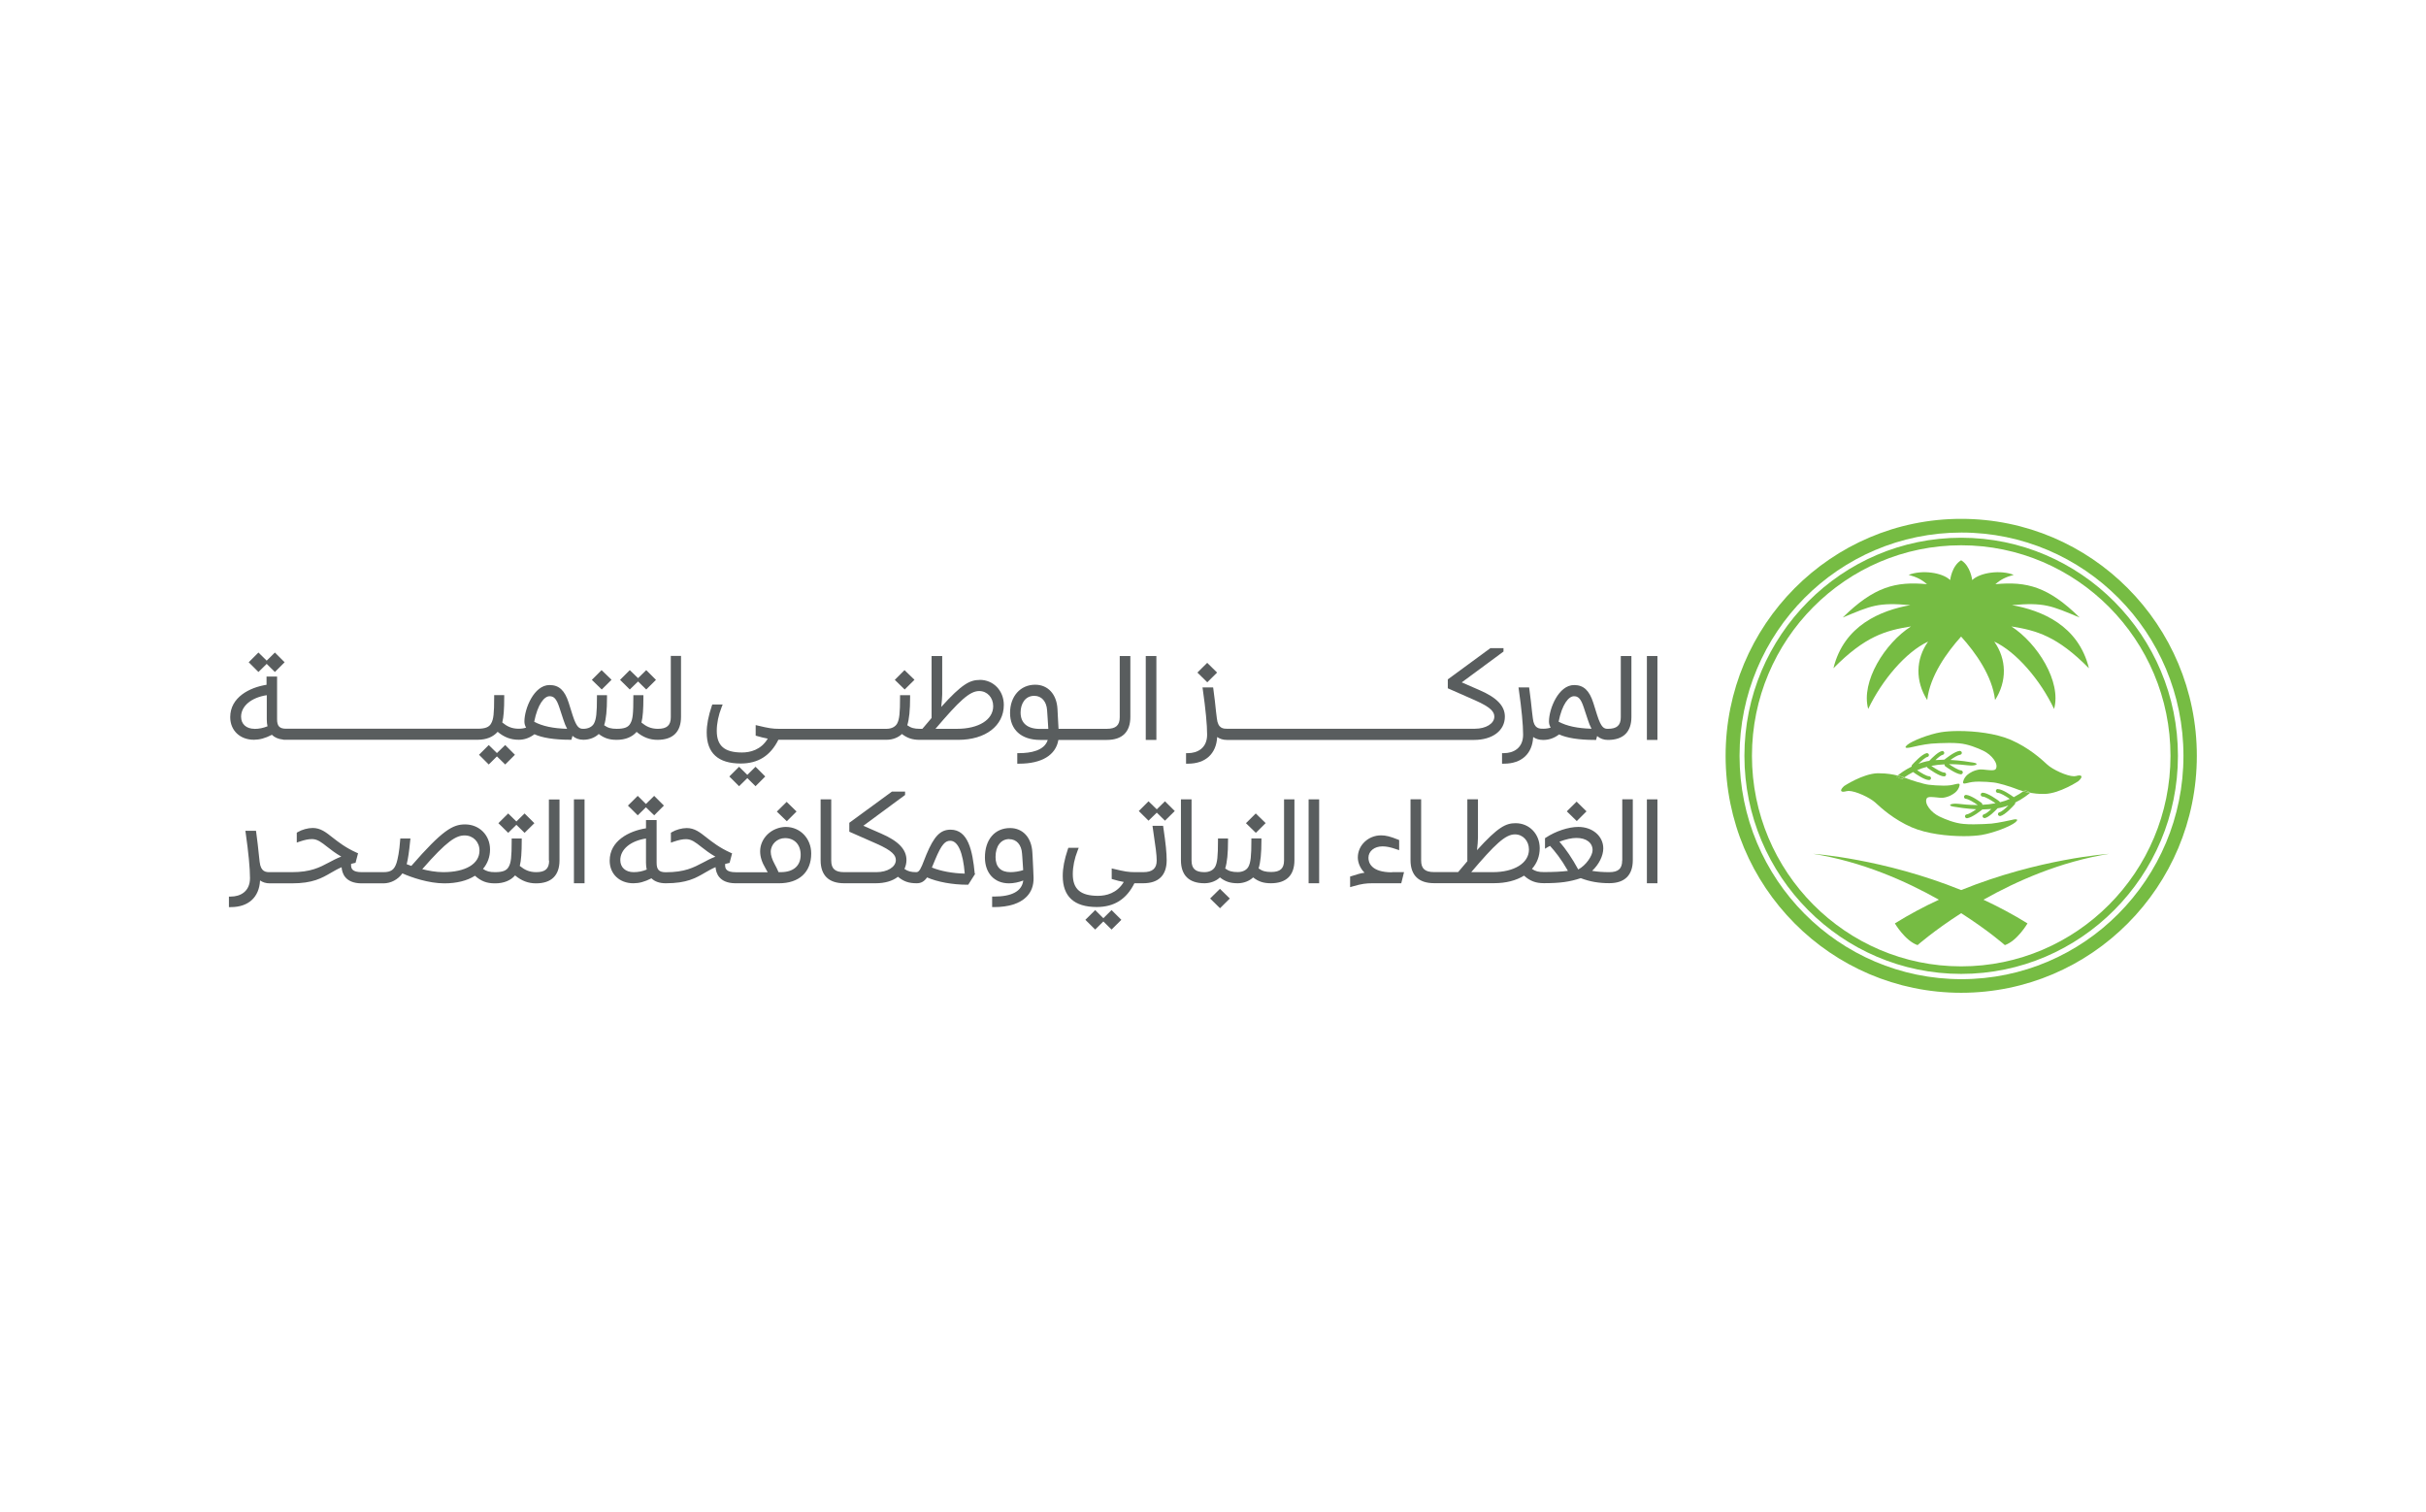 <?xml version="1.0" encoding="UTF-8"?>
<svg id="Layer_1" xmlns="http://www.w3.org/2000/svg" version="1.1" viewBox="0 0 299.27 186.47">
  <!-- Generator: Adobe Illustrator 29.5.1, SVG Export Plug-In . SVG Version: 2.1.0 Build 141)  -->
  <defs>
    <style>
      .st0 {
        fill: none;
      }

      .st1 {
        fill: #76bc43;
      }

      .st2 {
        fill: #595d5e;
      }
    </style>
  </defs>
  <path class="st1" d="M241.97,120.78c-15.13,0-27.38-12.33-27.38-27.55s12.26-27.54,27.38-27.54,27.38,12.33,27.38,27.54-12.26,27.55-27.38,27.55M241.93,64c-16.05,0-29.06,13.09-29.06,29.23s13.01,29.23,29.06,29.23,29.07-13.08,29.07-29.23-13.02-29.23-29.07-29.23"/>
  <path class="st1" d="M241.93,119.2c-14.24,0-25.81-11.65-25.81-25.97s11.58-25.97,25.81-25.97,25.82,11.65,25.82,25.97-11.58,25.97-25.82,25.97M241.93,66.33c-14.74,0-26.74,12.07-26.74,26.9s12,26.9,26.74,26.9,26.74-12.07,26.74-26.9-12-26.9-26.74-26.9"/>
  <path class="st1" d="M226.17,82.43c3.92-3.96,6.44-4.66,9.57-5.16-3.21,2.05-6.21,6.82-5.28,10.18,1.7-3.56,4.65-7.04,7.39-8.31-1.55,2.18-1.59,4.89-.11,7.21.34-3,2.44-5.89,4.18-7.83,1.75,1.94,3.84,4.82,4.19,7.83,1.49-2.32,1.44-5.03-.1-7.21,2.73,1.27,5.69,4.75,7.38,8.31.94-3.36-2.07-8.12-5.27-10.18,3.13.5,5.65,1.2,9.57,5.16-1.3-5.3-5.85-7.14-9.5-7.79,4.01-.35,4.81.06,8.35,1.53-3.85-3.8-6.54-4.48-10.39-4.11.66-.58,1.29-.89,2.26-1.15-1.62-.64-4.14-.3-5.12.64,0,0-.2-1.74-1.36-2.44v-.02h-.01s0,0,0,0v.02c-1.16.7-1.35,2.44-1.35,2.44-.98-.95-3.51-1.28-5.12-.64.97.26,1.6.57,2.26,1.15-3.85-.37-6.54.31-10.39,4.11,3.54-1.47,4.33-1.88,8.34-1.53-3.64.65-8.2,2.49-9.49,7.79"/>
  <path class="st1" d="M260.19,105.32s-8.62.57-18.26,4.47c-9.63-3.89-18.25-4.47-18.25-4.47,6.01.97,11.39,3.34,15.5,5.66-1.82.84-3.64,1.81-5.43,2.92,0,0,1.26,2.15,2.8,2.68,0,0,2-1.77,5.38-3.94,3.39,2.17,5.39,3.94,5.39,3.94,1.54-.53,2.79-2.68,2.79-2.68-1.79-1.11-3.61-2.07-5.43-2.92,4.11-2.32,9.49-4.69,15.5-5.66"/>
  <path class="st1" d="M231.89,95.38c-.09,0-.18,0-.27,0-1.84.06-4.12,1.57-4.12,1.57-.49.44-.49.71-.12.71.11,0,.24-.02.41-.07.07-.02.15-.03.25-.03.88,0,2.65.84,3.3,1.44.71.66,2.28,2.09,4.49,3.05,1.85.8,4.42,1.09,6.43,1.09.88,0,1.65-.06,2.2-.15,1.47-.25,3.57-1.06,4.17-1.57.33-.29.21-.36,0-.36-.13,0-.29.03-.38.06-.22.05-1.74.39-2.57.47-.54.04-1.39.09-2.21.09-.45,0-.88-.01-1.26-.05-1.08-.09-2.25-.57-2.98-.92-1.01-.49-1.89-1.59-1.55-2.23.07-.13.27-.17.53-.17.21,0,.45.03.69.05.23.03.46.05.63.05.04,0,.09,0,.12,0,.76-.09,1.27-.43,1.53-.64.25-.21.47-.5.55-.88.04-.17-.03-.22-.15-.22-.2,0-.56.13-.97.19-.23.03-.52.05-.84.05-.62,0-1.33-.05-1.83-.11-.68-.08-2.22-.58-2.59-.73-.09-.03-.24-.09-.44-.16-.18.12-.28.2-.28.2l-.68-.3s.05-.05.16-.14c-.6-.15-1.36-.28-2.2-.28"/>
  <path class="st1" d="M241.63,90.17c-.88,0-1.65.06-2.2.15-1.47.25-3.57,1.06-4.16,1.57-.33.29-.21.36,0,.36.13,0,.29-.03.38-.05.22-.06,1.74-.4,2.57-.47.54-.04,1.39-.09,2.21-.09.44,0,.88.01,1.26.05,1.08.09,2.25.57,2.98.92,1.02.49,1.89,1.59,1.54,2.23-.07.13-.27.17-.52.17-.21,0-.45-.03-.69-.05-.24-.03-.46-.05-.63-.05-.04,0-.09,0-.12,0-.76.09-1.27.43-1.53.64-.25.21-.47.5-.55.88-.03.17.03.22.15.22.2,0,.55-.13.97-.19.23-.03.52-.05.84-.05.62,0,1.33.05,1.83.11.68.08,2.23.58,2.6.73.16.06.52.21,1.03.35.13-.09.21-.15.21-.15l.68.3s-.01.01-.05.04c.47.08.99.14,1.56.14.09,0,.18,0,.27,0,1.84-.06,4.12-1.57,4.12-1.57.49-.44.5-.71.13-.71-.11,0-.24.02-.41.07-.07.02-.15.03-.25.03-.88,0-2.66-.84-3.3-1.44-.71-.66-2.28-2.09-4.49-3.05-1.85-.8-4.42-1.09-6.42-1.09"/>
  <path class="st1" d="M241.77,92.62s-.02,0-.03,0c-.65.08-1.75.98-1.88,1.08h-.01c-.36.01-.74.03-1.1.06.34-.32.69-.61.9-.65.11-.02.19-.13.19-.23v-.05c-.03-.11-.12-.19-.23-.19-.02,0-.04,0-.05,0-.47.1-1.19.81-1.57,1.21-.11.01-.23.04-.34.06-.35.08-.68.18-.99.3.41-.4.86-.79,1.1-.84.11-.02.19-.12.19-.23v-.05c-.03-.11-.13-.19-.24-.19-.01,0-.03,0-.05,0-.59.13-1.59,1.23-1.79,1.45-.06.06-.07.14-.05.21-.84.41-1.44.87-1.71,1.09.32.08.59.16.8.24.25-.17.65-.43,1.09-.66.35.25,1.4.99,1.97.99.13,0,.24-.11.24-.23s-.11-.24-.24-.24c-.29,0-.97-.4-1.48-.75h.02c.39-.18.79-.31,1.2-.41.01.05.04.1.08.13.24.18,1.44,1.05,2.04,1.05.13,0,.24-.11.24-.24s-.1-.24-.24-.24c-.31,0-1.07-.46-1.59-.82.56-.11,1.11-.17,1.63-.19-.01.08.02.17.08.23.13.09,1.28.94,1.92,1,0,0,.01,0,.02,0,.12,0,.23-.09.24-.22v-.02c0-.12-.09-.23-.21-.24-.34-.03-1.02-.45-1.49-.77.05,0,.11,0,.16,0,.92,0,1.69.09,2.14.14.15.02.29.03.42.03.71,0,.99-.25.26-.37-.48-.08-1.56-.26-2.81-.32.42-.3.92-.61,1.2-.64.12-.02.21-.12.21-.23v-.03c-.02-.12-.12-.21-.23-.21"/>
  <path class="st1" d="M234.09,95.66c-.11.09-.16.14-.16.14l.68.3s.1-.08.28-.2c-.21-.07-.49-.16-.8-.24"/>
  <path class="st1" d="M246.45,97.32c-.13,0-.24.11-.24.24s.11.24.24.24c.3,0,.97.4,1.48.75h-.02c-.39.18-.79.31-1.2.41-.01-.05-.04-.1-.09-.13-.23-.18-1.44-1.05-2.04-1.05-.13,0-.24.11-.24.24s.11.24.24.24c.31,0,1.07.46,1.59.82-.56.11-1.11.17-1.63.19.01-.08-.02-.17-.08-.22-.13-.1-1.28-.95-1.92-1,0,0,0,0-.02,0-.12,0-.23.1-.24.22v.02c0,.13.09.23.21.24.33.03,1.02.44,1.48.77h-.13c-.93,0-1.72-.09-2.17-.14-.15-.02-.29-.03-.42-.03-.71,0-.99.25-.26.37.49.08,1.56.26,2.8.32-.42.3-.92.61-1.19.64-.12.02-.2.12-.2.24v.02c.02.12.12.21.23.21.01,0,.02,0,.03,0,.64-.08,1.75-.97,1.88-1.08h.01c.36-.01.74-.03,1.1-.06-.34.32-.69.61-.9.65-.11.02-.18.13-.18.23v.05c.03.11.13.19.24.19.02,0,.03,0,.05,0,.47-.1,1.19-.81,1.57-1.21.11-.02.23-.04.34-.06.35-.07.68-.18.99-.29-.4.4-.86.79-1.1.84-.11.02-.19.12-.19.23v.05c.03.11.13.19.25.19.01,0,.03,0,.04,0,.59-.13,1.59-1.23,1.78-1.45.06-.06.07-.14.05-.21.99-.49,1.65-1.04,1.83-1.19-.31-.06-.6-.12-.84-.19-.24.17-.68.46-1.16.71-.35-.25-1.4-.99-1.96-.99"/>
  <path class="st1" d="M249.78,97.45s-.08.06-.21.15c.25.07.53.13.84.19.03-.03.05-.04.05-.04l-.68-.3Z"/>
  <polygon class="st2" points="31.88 82.89 30.68 81.69 31.88 80.49 32.9 81.49 33.91 80.49 35.11 81.69 33.91 82.89 32.9 81.89 31.88 82.89"/>
  <polygon class="st2" points="77.69 85.05 76.49 83.86 77.69 82.66 78.71 83.65 79.72 82.66 80.92 83.86 79.72 85.05 78.71 84.06 77.69 85.05"/>
  <polygon class="st2" points="62.32 91.9 63.52 93.1 62.32 94.3 61.3 93.3 60.29 94.3 59.09 93.1 60.29 91.9 61.3 92.89 62.32 91.9"/>
  <path class="st2" d="M82.75,80.92v7.55c0,1-.48,1.43-1.59,1.43-.88,0-1.46-.3-2.03-.77.17-.68.24-1.64.24-3.14v-.24h-1.24v.24c0,2.07-.07,2.74-.37,3.25-.25.47-.74.66-1.68.66-.69,0-1.09-.11-1.55-.44.24-.77.35-1.85.35-3.47v-.24h-1.24v.24c0,1.98-.09,2.74-.37,3.26-.23.41-.71.65-1.31.65-.48,0-.82-.12-1.32-1.67l-.48-1.53c-.49-1.54-1.19-2.2-2.37-2.2-1.92,0-3.1,2.92-3.1,4.5,0,.27.07.52.21.75-.26.09-.57.14-.91.14-.88,0-1.46-.3-2.03-.77.17-.68.24-1.64.24-3.14v-.24h-1.24v.24c0,2.07-.08,2.74-.37,3.25-.25.47-.74.66-1.68.66h-23.6c-.82,0-1.13-.31-1.13-1.16v-5.28h-1.3v1.02c-2.11.33-4.48,1.55-4.48,3.99,0,1.64,1.2,2.79,2.92,2.79.7,0,1.38-.18,2.22-.61.33.32.77.52,1.33.58.04.02.09.03.13.03h23.9s.03,0,.04,0c1.05,0,1.9-.35,2.45-.98.8.67,1.62.98,2.58.98.01,0,.03,0,.04,0,.69,0,1.32-.23,1.92-.68.95.44,2.46.68,4.37.68h.19l.13-.48c.37.32.81.48,1.33.48.01,0,.03,0,.04,0,.73,0,1.41-.27,1.87-.71.67.51,1.3.72,2.19.72.01,0,.03,0,.04,0,1.05,0,1.9-.35,2.44-.98.8.67,1.63.98,2.58.98,1.9,0,2.9-.98,2.9-2.84v-7.51h-1.3ZM31.39,89.9c-1,0-1.65-.58-1.65-1.49,0-1.32,1.26-2.37,3.17-2.66v2.98c0,.32.03.6.09.86-.53.21-1.06.32-1.61.32M65.9,89.02c.43-2.17,1.25-3.14,1.89-3.14.49,0,.84.23,1.22,1.41l.48,1.46c.14.45.3.83.47,1.15-1.75-.05-3.05-.33-4.06-.87"/>
  <polygon class="st2" points="74.23 85.05 73.01 83.86 74.21 82.66 75.44 83.85 74.23 85.05"/>
  <polygon class="st2" points="93.2 94.58 94.4 95.78 93.2 96.98 92.19 95.98 91.17 96.98 89.97 95.78 91.17 94.58 92.19 95.58 93.2 94.58"/>
  <polygon class="st2" points="111.6 85.05 110.38 83.86 111.58 82.66 112.81 83.85 111.6 85.05"/>
  <path class="st2" d="M120.87,83.87c-1.21,0-2.19.48-4.76,3.33.07-.66.12-1.18.12-1.55v-4.73h-1.31v7.64c-.27.33-.57.67-.88,1.04l-.26.3h-.31c-.69,0-1.09-.11-1.55-.44.24-.77.35-1.85.35-3.47v-.24h-1.24v.24c0,1.98-.08,2.74-.36,3.26-.23.41-.71.65-1.31.65h-13.28c-.77,0-1.28-.08-2.56-.39l-.3-.07v1.3l.17.05c.44.13.89.24,1.32.32-.84,1.4-2.18,1.71-3.18,1.71-2.15,0-3.11-.82-3.11-2.67,0-.93.21-1.94.6-2.92l.13-.33h-1.28l-.06.16c-.43,1.28-.63,2.33-.63,3.29,0,2.55,1.41,3.83,4.2,3.83,2.14,0,3.66-.96,4.64-2.93h13.33s.03,0,.04,0c.73,0,1.41-.27,1.87-.71.67.51,1.3.72,2.19.72h4.76c3.36,0,5.62-1.73,5.62-4.31,0-1.76-1.28-3.09-2.98-3.09M118.06,89.9h-2.66c2.92-3.43,4.21-4.66,5.39-4.66.99,0,1.73.8,1.73,1.87,0,1.67-1.79,2.79-4.47,2.79"/>
  <rect class="st2" x="141.34" y="80.92" width="1.31" height="10.35"/>
  <path class="st2" d="M138.13,88.47c0,1-.48,1.43-1.59,1.43h-5.96c-.02-.46-.05-.99-.08-1.47-.02-.38-.04-.72-.05-.98-.1-1.82-1.18-2.99-2.75-2.99-1.83,0-3.1,1.43-3.1,3.48s1.36,3.33,3.72,3.33h.93c-.41,1.33-2.12,1.63-3.52,1.63h-.24v1.3h.24c2.78,0,4.52-1.06,4.83-2.93h5.98c1.9,0,2.9-.98,2.9-2.84v-7.51h-1.31v7.55ZM127.59,85.83c.9,0,1.51.69,1.58,1.79.01.25.04.56.06.89.03.47.07.98.09,1.4h-1.05c-1.53,0-2.37-.72-2.37-2.02,0-1.03.52-2.06,1.69-2.06"/>
  <polygon class="st2" points="148.93 82.1 148.06 82.96 148.94 83.81 149.8 82.96 148.93 82.1"/>
  <path class="st2" d="M148.92,81.76l-1.21,1.2,1.22,1.2,1.21-1.2-1.22-1.2ZM148.41,82.96l.52-.52.53.52-.52.52-.53-.52Z"/>
  <path class="st2" d="M185.64,88.4c0,1.72-1.53,2.87-3.8,2.87h-30.45s-.03,0-.04,0c-.47,0-.88-.13-1.2-.36-.11,2.07-1.44,3.29-3.6,3.29h-.24v-1.3h.24c1.14,0,2.36-.6,2.36-2.28,0-1.21-.19-3.18-.53-5.55l-.04-.28h1.31l.03.21c.14,1.02.25,1.96.33,2.8l.1.81c.14,1.28.81,1.28,1.29,1.28h30.54c1.37,0,2.4-.64,2.4-1.49,0-.59-.41-1.15-2.38-2.02l-3.36-1.48v-1.1l5.25-3.85h1.62v.42l-5.15,3.8,2.2.96c2.13.92,3.12,1.95,3.12,3.26"/>
  <path class="st2" d="M199.94,80.92v7.55c0,1-.48,1.43-1.59,1.43-.48,0-.82-.12-1.32-1.67l-.48-1.53c-.49-1.54-1.2-2.2-2.37-2.2-1.92,0-3.1,2.92-3.1,4.5,0,.27.07.52.21.75-.26.09-.57.14-.91.14-.49,0-1.15,0-1.29-1.28l-.1-.81c-.08-.83-.19-1.77-.33-2.8l-.03-.21h-1.31l.04.28c.34,2.37.53,4.34.53,5.55,0,1.68-1.22,2.28-2.36,2.28h-.24v1.3h.24c2.17,0,3.5-1.22,3.6-3.29.32.23.73.36,1.2.36.01,0,.03,0,.04,0s.03,0,.04,0c.69,0,1.32-.23,1.92-.68.95.44,2.46.68,4.37.68h.19l.13-.48c.37.32.81.48,1.33.48,1.9,0,2.9-.98,2.9-2.84v-7.51h-1.31ZM192.27,89.02c.43-2.17,1.25-3.14,1.89-3.14.49,0,.84.23,1.22,1.41l.48,1.45c.14.45.3.83.47,1.15-1.75-.05-3.05-.33-4.06-.87"/>
  <rect class="st2" x="203.16" y="80.92" width="1.3" height="10.35"/>
  <rect class="st2" x="70.8" y="98.6" width="1.31" height="10.35"/>
  <polygon class="st2" points="62.69 102.73 61.48 101.54 62.69 100.34 63.7 101.33 64.71 100.34 65.92 101.54 64.71 102.73 63.7 101.74 62.69 102.73"/>
  <path class="st2" d="M67.74,106.15c0,1.01-.48,1.43-1.59,1.43-.88,0-1.46-.3-2.03-.77.17-.68.24-1.64.24-3.14v-.24h-1.24v.24c0,2.07-.08,2.74-.37,3.25-.25.47-.74.66-1.68.66-.66,0-1.05-.1-1.49-.4.57-.67.87-1.49.87-2.4,0-1.76-1.32-3.09-3.08-3.09-1.52,0-2.79.71-6.63,5.12-.19-.07-.38-.14-.57-.21.18-.74.29-1.48.43-2.9l.03-.27h-1.25l-.02.23c-.09,1.34-.3,2.33-.44,2.77-.28.86-.69,1.15-1.63,1.15h-2.66c-1.16,0-1.32-.43-1.32-.85v-.17c.13-.04.26-.07.4-.1l.15-.03.31-1.18-.19-.08c-1.36-.61-2.24-1.31-2.95-1.86-.83-.66-1.49-1.18-2.46-1.18-.59,0-1.34.21-1.84.51l-.12.07v1.22l.32-.11c.67-.23,1.12-.32,1.56-.32.67,0,1.17.4,1.87.95.46.36,1.01.79,1.74,1.21-.58.22-1.06.48-1.53.73-1.15.61-2.24,1.19-4.58,1.19h-2.67c-.49,0-1.15,0-1.29-1.28l-.09-.81c-.08-.83-.19-1.77-.33-2.8l-.03-.21h-1.31l.04.28c.34,2.37.53,4.34.53,5.55,0,1.68-1.22,2.28-2.36,2.28h-.24v1.3h.24c2.17,0,3.5-1.22,3.6-3.29.32.23.73.36,1.2.36.01,0,.03,0,.04,0h2.67c2.6,0,3.69-.64,4.85-1.31.4-.23.81-.47,1.3-.68.05.71.41,1.97,2.44,1.99.01,0,.03,0,.04,0h2.66s.03,0,.04,0c.91-.01,1.77-.47,2.32-1.23,1.1.49,3.23,1.23,5.17,1.23,1.51,0,2.82-.32,3.78-.94.77.68,1.45.94,2.46.94.01,0,.03,0,.04,0,1.05,0,1.9-.35,2.45-.98.8.67,1.62.98,2.58.98,1.9,0,2.9-.98,2.9-2.84v-7.51h-1.31v7.55ZM54.68,107.58c-.91,0-1.86-.18-2.59-.37,3.06-3.51,4.18-4.16,5.23-4.16s1.83.8,1.83,1.87c0,1.64-1.71,2.66-4.47,2.66"/>
  <polygon class="st2" points="78.67 100.57 77.46 99.37 78.67 98.17 79.68 99.17 80.7 98.17 81.9 99.37 80.7 100.57 79.68 99.58 78.67 100.57"/>
  <path class="st2" d="M96.98,102c-.86,0-1.71.34-2.32.94-.57.57-.89,1.3-.89,2.07,0,.68.21,1.34.69,2.15.09.15.17.29.24.43h-3.93c-1.16,0-1.32-.43-1.32-.85v-.17c.13-.04.26-.07.4-.1l.15-.03.31-1.18-.19-.08c-1.36-.61-2.24-1.31-2.95-1.86-.83-.66-1.49-1.18-2.46-1.18-.59,0-1.34.21-1.84.51l-.11.07v1.22l.32-.11c.67-.23,1.12-.32,1.56-.32.67,0,1.17.4,1.87.95.46.36,1.01.79,1.74,1.21-.58.22-1.06.48-1.53.73-1.16.61-2.25,1.19-4.58,1.19h-.01c-.82,0-1.13-.31-1.13-1.16v-5.28h-1.31v1.02c-2.11.33-4.48,1.55-4.48,3.99,0,1.64,1.2,2.79,2.93,2.79.7,0,1.38-.18,2.22-.61.41.4,1,.61,1.76.61h.01c2.6,0,3.69-.64,4.84-1.31.4-.23.81-.47,1.3-.68.05.71.41,1.97,2.44,1.99.01,0,.03,0,.04,0h2.66s.03,0,.04,0h2.65c2.48,0,3.97-1.37,3.97-3.67,0-1.85-1.34-3.26-3.11-3.28M78.17,107.58c-1,0-1.65-.58-1.65-1.49,0-1.32,1.26-2.37,3.17-2.66v2.98c0,.32.03.6.09.85-.53.22-1.06.32-1.61.32M96.32,107.58h-.28c-.15-.37-.31-.67-.46-.95-.34-.62-.5-1.13-.5-1.56,0-.93.79-1.69,1.76-1.69,1.17,0,1.93.81,1.93,2.06,0,1.36-.89,2.14-2.46,2.14"/>
  <polygon class="st2" points="98.26 100.1 97.06 101.3 95.83 100.11 97.04 98.91 98.26 100.1"/>
  <path class="st2" d="M120.24,107.73c-.27-2.8-.81-5.39-2.98-5.39-1.26,0-2.04.81-2.99,3.09-.1.24-.19.47-.27.68-.36.94-.59,1.47-.95,1.47-.67,0-1.05-.1-1.48-.4.16-.33.25-.71.25-1.1,0-1.3-.99-2.34-3.12-3.26l-2.2-.96,5.15-3.8v-.42h-1.62l-5.26,3.85v1.1l3.36,1.48c1.97.87,2.38,1.44,2.38,2.02,0,.85-1.03,1.49-2.4,1.49h-3.98c-1.12,0-1.59-.43-1.59-1.43v-7.55h-1.31v7.51c0,1.86,1,2.84,2.9,2.84h3.89c1.12,0,2.07-.27,2.75-.8.7.58,1.34.8,2.29.8.01,0,.03,0,.04,0,.53,0,.92-.23,1.26-.72,1.28.56,3.15.9,4.95.9h.13l.83-1.31v-.08ZM114.96,107c.06-.14.12-.28.18-.43l.22-.53c.81-1.96,1.27-2.33,1.86-2.33.95,0,1.58,1.43,1.79,4.05-1.48-.03-2.99-.31-4.05-.75"/>
  <path class="st2" d="M127.39,105.8l-.04-.67c-.1-1.82-1.18-2.99-2.75-2.99-1.88,0-3.1,1.42-3.1,3.62,0,1.94,1.16,3.2,2.97,3.2.56,0,1.2-.13,1.76-.35-.17,1.31-1.38,1.98-3.6,1.98h-.24v1.3h.24c1.8,0,3.19-.44,4.01-1.28.59-.6.88-1.39.86-2.33-.01-.53-.07-1.6-.11-2.47M124.5,103.51c.9,0,1.51.69,1.58,1.79l.03.39c.04.5.08,1.11.11,1.64-.5.16-1.07.25-1.57.25-1.2,0-1.84-.64-1.84-1.87,0-1.34.66-2.21,1.69-2.21"/>
  <polygon class="st2" points="137.12 112.26 138.33 113.46 137.12 114.66 136.11 113.66 135.1 114.66 133.89 113.46 135.1 112.26 136.11 113.26 137.12 112.26"/>
  <polygon class="st2" points="195.71 100.08 194.51 101.28 193.28 100.08 194.49 98.88 195.71 100.08"/>
  <polygon class="st2" points="143.71 98.84 144.92 100.04 143.71 101.23 142.7 100.24 141.68 101.23 140.48 100.04 141.68 98.84 142.7 99.83 143.71 98.84"/>
  <path class="st2" d="M143.51,102.07c.3,2.03.41,3.16.41,4.04,0,1.86-1,2.84-2.9,2.84h-1.08c-.98,1.97-2.5,2.93-4.64,2.93-2.79,0-4.2-1.29-4.2-3.84,0-.97.2-2.01.63-3.29l.06-.17h1.28l-.13.33c-.39.98-.6,1.99-.6,2.92,0,1.85.96,2.67,3.11,2.67,1,0,2.34-.31,3.18-1.71-.43-.07-.88-.19-1.32-.32l-.17-.05v-1.3l.3.07c1.28.31,1.78.39,2.56.39h1.03c1.13,0,1.66-.45,1.66-1.43,0-.72-.12-1.57-.48-4.01l-.04-.28h1.31l.03.21Z"/>
  <polygon class="st2" points="154.92 102.73 153.7 101.54 154.91 100.34 156.13 101.53 154.92 102.73"/>
  <polygon class="st2" points="150.49 109.64 151.71 110.83 150.5 112.03 149.28 110.83 150.49 109.64"/>
  <path class="st2" d="M158.38,98.6h1.3v7.51c0,1.86-1,2.84-2.9,2.84-.9,0-1.53-.2-2.19-.72-.47.44-1.15.71-1.87.72-.01,0-.03,0-.04,0-.9,0-1.53-.2-2.19-.72-.46.44-1.14.71-1.87.72-.01,0-.03,0-.04,0-1.9,0-2.9-.98-2.9-2.84v-7.51h1.31v7.55c0,1,.48,1.43,1.59,1.43.6,0,1.08-.24,1.31-.65.28-.51.36-1.31.36-3.26v-.24h1.24v.24c0,1.61-.11,2.69-.35,3.46.46.33.86.44,1.55.44.6,0,1.08-.24,1.31-.65.28-.52.37-1.28.37-3.26v-.24h1.24v.24c0,1.61-.11,2.69-.35,3.46.46.33.86.44,1.55.44,1.12,0,1.59-.43,1.59-1.43v-7.55Z"/>
  <path class="st2" d="M171.71,107.58h1.49l-.34,1.37h-3.59c-.72,0-1.29.06-2.41.39l-.31.09v-1.31l.17-.05c.71-.23,1.14-.36,1.61-.42-.6-.59-.83-1.34-.83-1.88,0-1.51,1.29-2.73,2.87-2.73.58,0,1.14.14,2.08.52l.15.06v1.25l-.32-.11c-.76-.26-1.22-.36-1.74-.36-1,0-1.73.59-1.73,1.41,0,.54.28,1.79,2.91,1.79"/>
  <rect class="st2" x="161.43" y="98.6" width="1.3" height="10.35"/>
  <rect class="st2" x="203.16" y="98.6" width="1.3" height="10.35"/>
  <path class="st2" d="M200.11,106.15c0,1-.48,1.43-1.59,1.43-.79,0-1.46-.05-2.12-.16.83-.77,1.38-1.85,1.38-2.77,0-1.51-1.32-2.65-3.08-2.65-1.21,0-2.81.53-4,1.32l-.11.07v1.3l.37-.22c.08-.05.16-.09.25-.13.62.68,1.36,1.59,2.21,3.08-.78.1-1.78.15-2.97.15-.65,0-1.03-.09-1.47-.39.63-.71.96-1.58.96-2.55,0-1.76-1.28-3.09-2.98-3.09-1.21,0-2.18.48-4.76,3.33.07-.59.12-1.16.12-1.55v-4.73h-1.31v7.64c-.27.33-.57.67-.88,1.04l-.26.3h-2.97c-1.12,0-1.59-.43-1.59-1.43v-7.55h-1.31v7.51c0,1.86,1,2.84,2.9,2.84h7.42c1.43,0,2.7-.32,3.68-.93.75.67,1.45.93,2.45.93,2,0,3.16-.16,4.55-.62,1.11.43,2.24.62,3.52.62,1.89,0,2.9-.98,2.9-2.84v-7.51h-1.3v7.55ZM184.14,107.58h-2.65c2.92-3.43,4.21-4.66,5.39-4.66.99,0,1.73.8,1.73,1.87,0,1.67-1.8,2.79-4.47,2.79M194.69,107.25c-.72-1.33-1.53-2.53-2.32-3.43.8-.3,1.52-.46,2.09-.46,1.22,0,2,.59,2,1.5,0,.69-.81,1.88-1.77,2.39"/>
  <rect class="st0" x="28.27" y="64" width="242.73" height="58.47"/>
</svg>